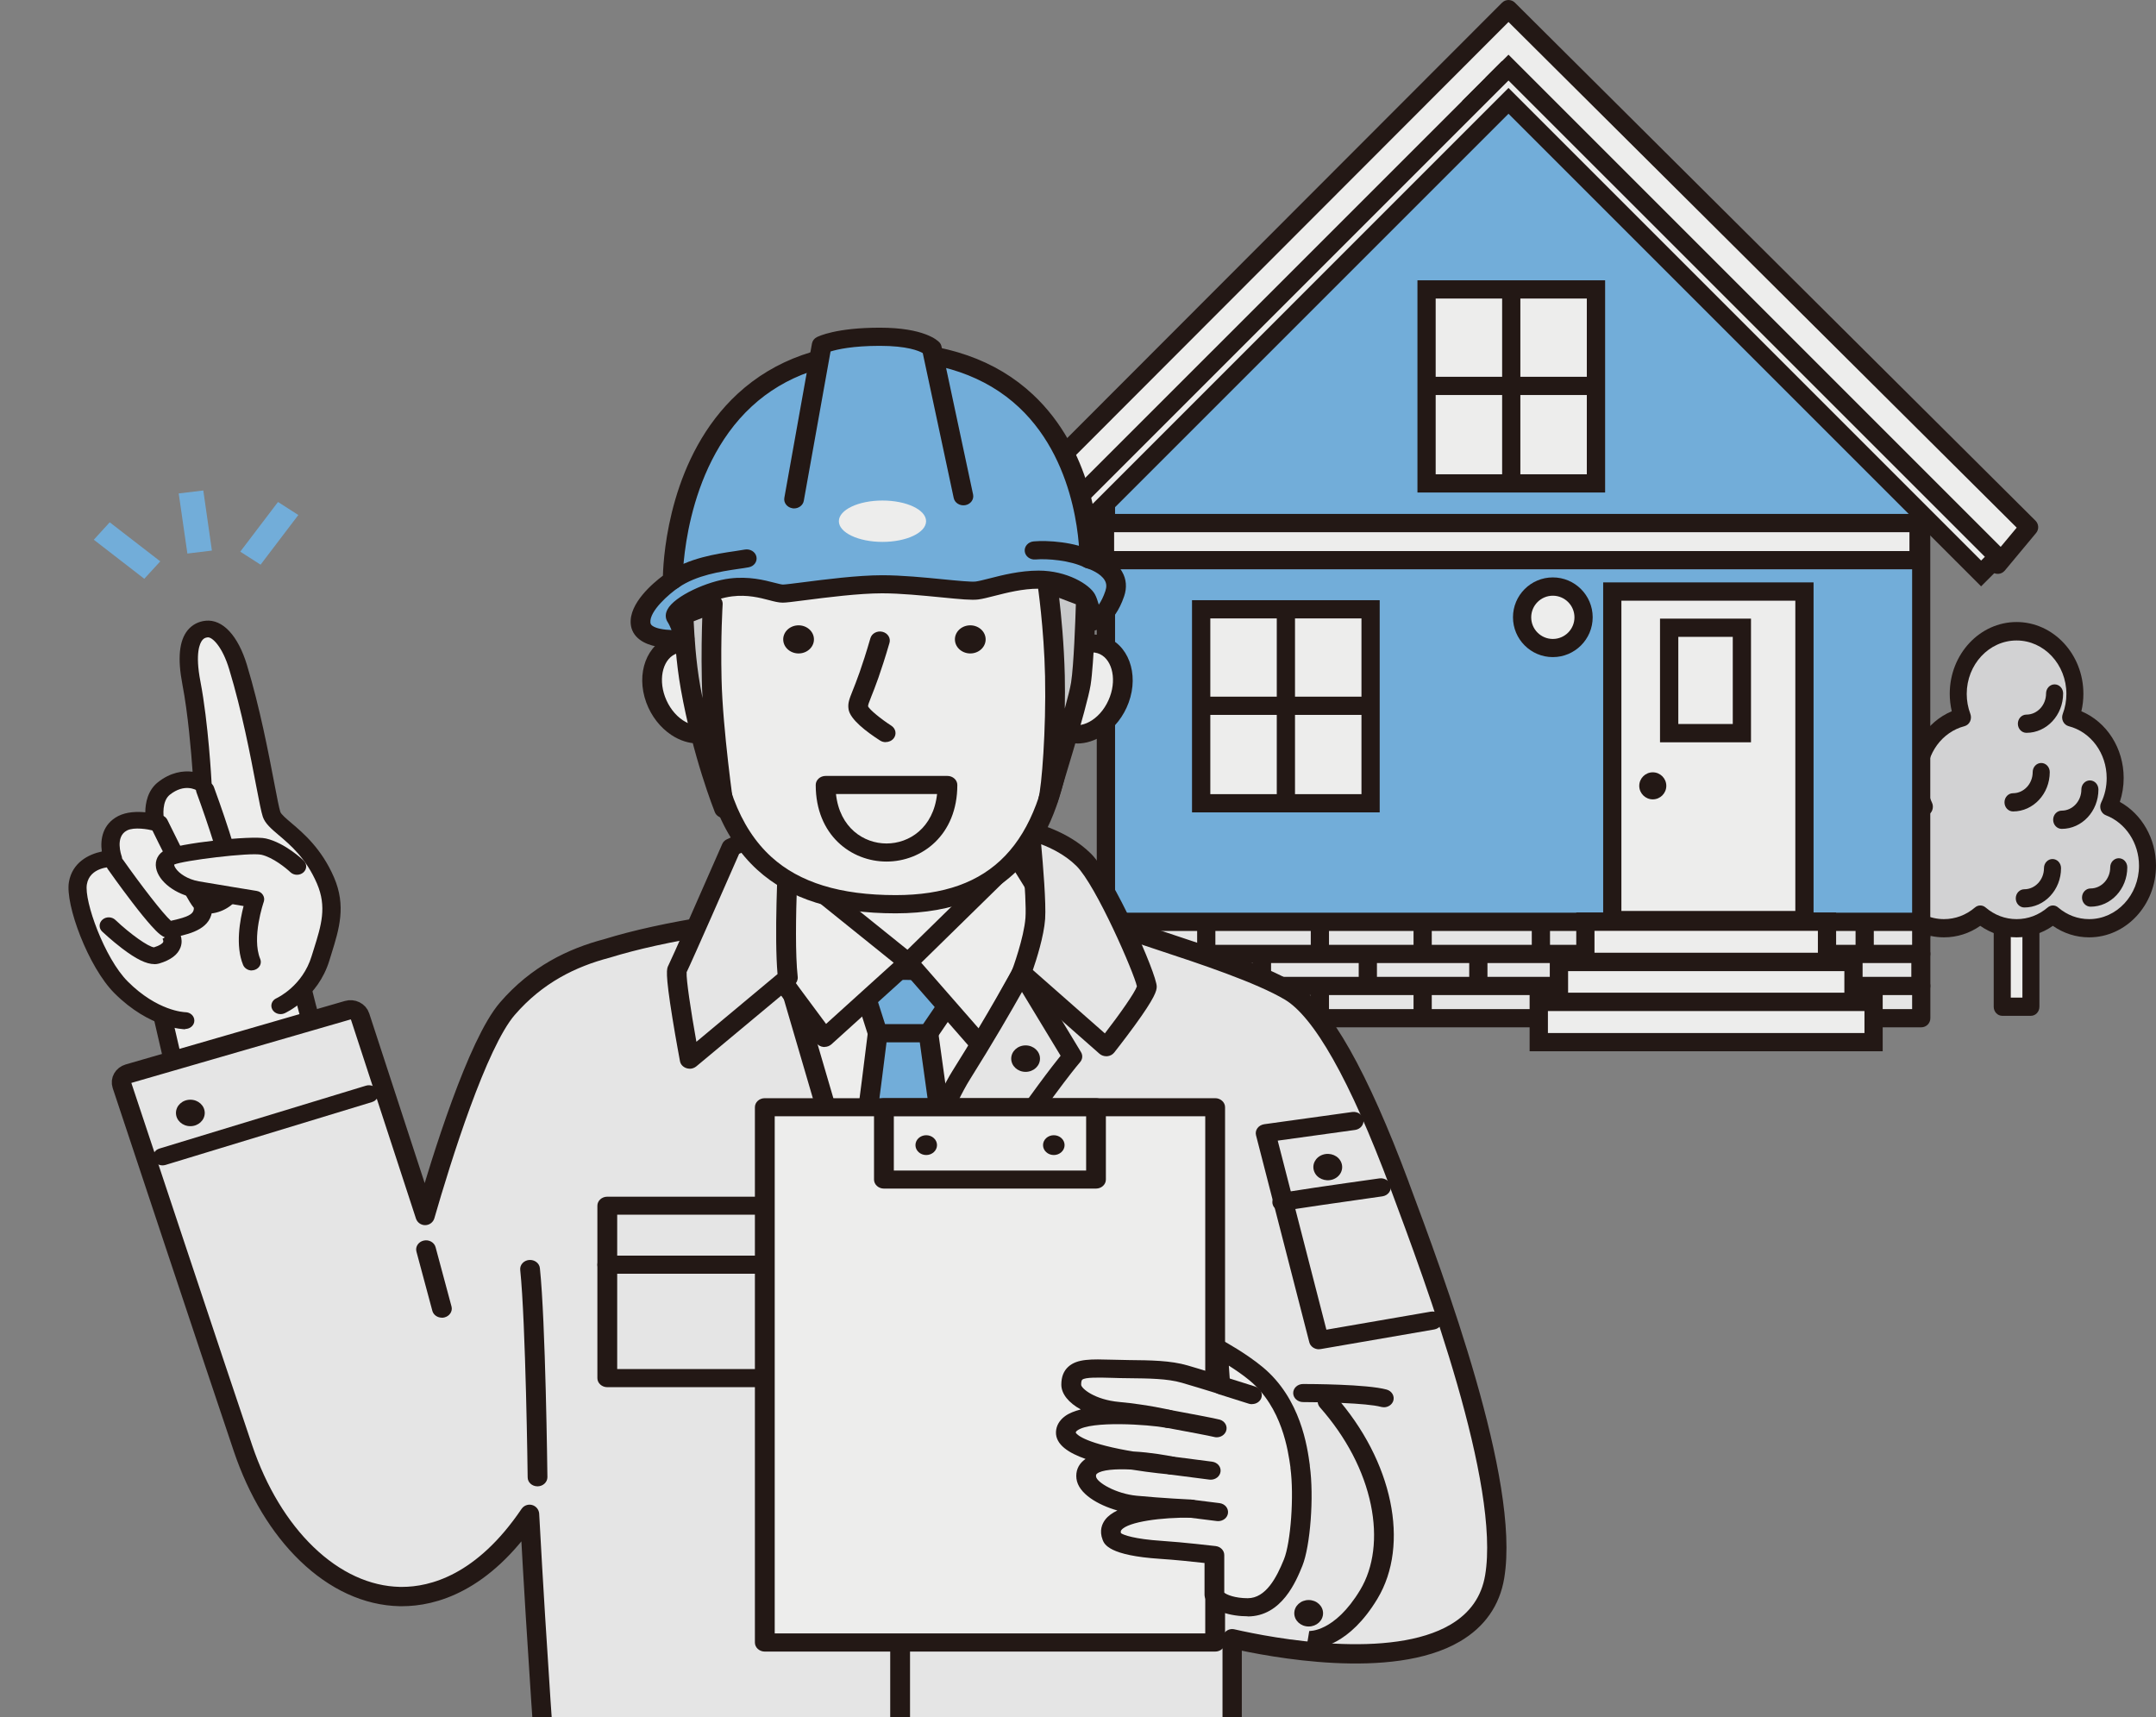 <?xml version="1.0" encoding="UTF-8"?>
<svg id="_レイヤー_2" data-name="レイヤー 2" xmlns="http://www.w3.org/2000/svg" xmlns:xlink="http://www.w3.org/1999/xlink" viewBox="0 0 298.11 237.44">
  <rect x="0" y="0" width="298.11" height="237.44" fill="#808080" stroke="none"/>
  <defs>
    <style>
      .cls-1, .cls-2 {
        fill: none;
      }

      .cls-3 {
        fill: #d2d2d3;
      }

      .cls-4 {
        fill: #e5e5e5;
      }

      .cls-5 {
        fill: #231815;
      }

      .cls-2 {
        stroke: #231815;
        stroke-linecap: round;
        stroke-linejoin: round;
        stroke-width: 2.67px;
      }

      .cls-6 {
        fill: #72add9;
      }

      .cls-7 {
        fill: #ededec;
      }

      .cls-8 {
        clip-path: url(#clippath);
      }

      .cls-9 {
        fill: #c8c9ca;
      }
    </style>
    <clipPath id="clippath">
      <rect class="cls-1" y="42.88" width="222.21" height="194.56"/>
    </clipPath>
  </defs>
  <g id="_レイヤー_1-2" data-name="レイヤー 1">
    <g>
      <g>
        <g>
          <g>
            <rect class="cls-7" x="276.85" y="118.59" width="3.96" height="20.61"/>
            <path class="cls-5" d="M280.81,140.46h-3.96c-.65,0-1.18-.56-1.18-1.26v-20.61c0-.7.53-1.26,1.18-1.26h3.96c.65,0,1.18.56,1.18,1.26v20.61c0,.7-.53,1.26-1.18,1.26ZM278.03,137.94h1.61v-18.09h-1.61v18.09Z"/>
          </g>
          <g>
            <path class="cls-3" d="M291.57,111.53c.57-1.19.89-2.53.89-3.96,0-4.07-2.62-7.49-6.16-8.41.38-1,.58-2.09.58-3.24,0-4.78-3.61-8.65-8.06-8.65s-8.06,3.87-8.06,8.65c0,1.14.21,2.24.58,3.24-3.53.92-6.16,4.33-6.16,8.41,0,1.43.32,2.77.89,3.96-3.13,1.19-5.37,4.39-5.37,8.16,0,4.78,3.61,8.65,8.06,8.65,1.9,0,3.64-.71,5.02-1.89,1.38,1.18,3.12,1.89,5.02,1.89s3.64-.71,5.02-1.89c1.38,1.18,3.12,1.89,5.02,1.89,4.45,0,8.06-3.87,8.06-8.65,0-3.76-2.24-6.97-5.37-8.16Z"/>
            <path class="cls-5" d="M288.87,129.61c-1.81,0-3.53-.55-5.02-1.59-1.49,1.04-3.21,1.59-5.02,1.59s-3.53-.55-5.02-1.59c-1.49,1.04-3.21,1.59-5.02,1.59-5.1,0-9.24-4.45-9.24-9.92,0-3.74,1.97-7.13,5-8.81-.35-1.06-.53-2.18-.53-3.3,0-4.13,2.35-7.76,5.85-9.23-.18-.79-.28-1.6-.28-2.42,0-5.47,4.15-9.92,9.24-9.92s9.24,4.45,9.24,9.92c0,.82-.09,1.63-.28,2.42,3.5,1.47,5.85,5.09,5.85,9.23,0,1.12-.18,2.25-.53,3.3,3.04,1.68,5,5.08,5,8.81,0,5.47-4.15,9.92-9.24,9.92ZM283.85,125.2c.26,0,.52.09.73.28,1.23,1.05,2.71,1.61,4.29,1.61,3.8,0,6.89-3.32,6.89-7.39,0-3.12-1.84-5.92-4.58-6.97-.32-.12-.57-.39-.7-.72-.12-.34-.11-.72.05-1.04.51-1.05.76-2.19.76-3.38,0-3.42-2.16-6.38-5.26-7.18-.33-.09-.61-.32-.77-.65-.16-.33-.17-.71-.04-1.05.33-.88.5-1.81.5-2.76,0-4.08-3.09-7.39-6.89-7.39s-6.89,3.32-6.89,7.39c0,.95.17,1.88.5,2.76.13.34.11.72-.04,1.05-.16.33-.44.56-.77.65-3.1.81-5.26,3.76-5.26,7.18,0,1.19.26,2.33.76,3.38.16.32.17.7.05,1.04-.12.34-.38.6-.7.72-2.74,1.04-4.58,3.84-4.58,6.97,0,4.08,3.09,7.39,6.89,7.39,1.57,0,3.06-.56,4.29-1.61.43-.37,1.04-.37,1.47,0,1.23,1.05,2.71,1.61,4.29,1.61s3.06-.56,4.29-1.61c.21-.18.47-.28.73-.28Z"/>
          </g>
          <path class="cls-5" d="M289.06,125.37c-.65,0-1.18-.56-1.18-1.26s.53-1.26,1.18-1.26c1.5,0,2.72-1.31,2.72-2.92,0-.7.53-1.26,1.18-1.26s1.18.56,1.18,1.26c0,3-2.28,5.44-5.07,5.44Z"/>
          <path class="cls-5" d="M285.07,114.61c-.65,0-1.18-.56-1.18-1.26s.53-1.26,1.18-1.26c1.5,0,2.72-1.31,2.72-2.92,0-.7.53-1.26,1.18-1.26s1.18.56,1.18,1.26c0,3-2.28,5.44-5.07,5.44Z"/>
          <path class="cls-5" d="M279.9,125.48c-.65,0-1.18-.56-1.18-1.26s.53-1.26,1.18-1.26c1.5,0,2.72-1.31,2.72-2.92,0-.7.53-1.26,1.18-1.26s1.18.56,1.18,1.26c0,3-2.28,5.44-5.07,5.44Z"/>
          <path class="cls-5" d="M278.34,112.2c-.65,0-1.18-.56-1.18-1.26s.53-1.26,1.18-1.26c1.5,0,2.72-1.31,2.72-2.92,0-.7.53-1.26,1.18-1.26s1.18.56,1.18,1.26c0,3-2.28,5.44-5.07,5.44Z"/>
          <path class="cls-5" d="M280.19,101.33c-.65,0-1.18-.56-1.18-1.26s.53-1.26,1.18-1.26c1.5,0,2.72-1.31,2.72-2.92,0-.7.53-1.26,1.18-1.26s1.18.56,1.18,1.26c0,3-2.28,5.44-5.07,5.44Z"/>
        </g>
        <g>
          <polygon class="cls-6" points="265.65 65.91 255.13 55.75 253.93 54.54 253.93 54.29 253.68 54.29 207.66 8.27 160.38 55.75 152.92 63.17 152.92 128.36 265.65 128.36 265.65 65.91"/>
          <path class="cls-5" d="M266.91,129.62h-115.26V62.65l7.83-7.79L207.65,6.49l46.54,46.54h.99v.99l.83.83,10.89,10.52v64.25ZM154.18,127.1h110.21v-60.66l-10.13-9.79-46.6-46.6-46.39,46.58-7.09,7.06v63.4Z"/>
        </g>
        <g>
          <rect class="cls-4" x="152.92" y="127.47" width="112.73" height="13.33"/>
          <path class="cls-5" d="M265.65,142.05h-112.73c-.7,0-1.26-.56-1.26-1.26v-13.33c0-.7.56-1.26,1.26-1.26h112.73c.7,0,1.26.56,1.26,1.26v13.33c0,.7-.56,1.26-1.26,1.26ZM154.18,139.53h110.21v-10.8h-110.21v10.8Z"/>
        </g>
        <g>
          <polygon class="cls-7" points="208.58 1.26 136.68 73.27 140.93 78.08 208.58 10.43 276.23 78.08 280.56 72.89 208.58 1.26"/>
          <path class="cls-5" d="M140.93,79.35s-.03,0-.04,0c-.35-.01-.68-.16-.91-.43l-4.25-4.82c-.44-.5-.42-1.26.05-1.73L207.69.37c.49-.49,1.29-.49,1.78,0l71.98,71.63c.46.46.5,1.2.08,1.7l-4.33,5.2c-.23.27-.56.44-.91.45-.36.02-.7-.12-.95-.37L208.58,12.22l-66.76,66.76c-.24.24-.56.37-.89.37ZM138.41,73.32l2.58,2.92L207.69,9.54c.49-.49,1.29-.49,1.78,0l66.67,66.67,2.71-3.25L208.58,3.04l-70.18,70.27Z"/>
        </g>
        <g>
          <rect class="cls-7" x="202.39" y="13.26" width="4.56" height="0" transform="translate(50.57 148.6) rotate(-45)"/>
          <polygon class="cls-5" points="203.95 15.76 202.16 13.98 205.39 10.75 207.17 12.54 203.95 15.76 203.95 15.76 203.95 15.76"/>
        </g>
        <g>
          <polygon class="cls-7" points="208.58 9.34 206.28 11.65 206.28 11.65 208.58 9.34"/>
          <rect class="cls-5" x="205.8" y="9.23" width="3.26" height="2.52" transform="translate(53.32 149.74) rotate(-45)"/>
        </g>
        <g>
          <polygon class="cls-7" points="208.58 9.34 140.93 76.99 143.23 79.29 208.58 13.95 273.93 79.29 276.23 76.99 208.58 9.34"/>
          <path class="cls-5" d="M273.93,81.08L208.58,15.73l-65.35,65.35-4.09-4.09L208.58,7.56l69.43,69.43-4.09,4.09ZM208.58,12.16l65.35,65.35.52-.52L208.58,11.13l-65.87,65.87.52.52L208.58,12.16Z"/>
        </g>
        <g>
          <circle class="cls-7" cx="214.71" cy="85.35" r="4.25"/>
          <path class="cls-5" d="M214.71,90.86c-3.04,0-5.51-2.47-5.51-5.51s2.47-5.51,5.51-5.51,5.51,2.47,5.51,5.51-2.47,5.51-5.51,5.51ZM214.71,82.37c-1.65,0-2.99,1.34-2.99,2.99s1.34,2.99,2.99,2.99,2.99-1.34,2.99-2.99-1.34-2.99-2.99-2.99Z"/>
        </g>
        <g>
          <g>
            <rect class="cls-7" x="197.25" y="40.02" width="23.43" height="26.82"/>
            <path class="cls-5" d="M221.94,68.1h-25.95v-29.34h25.95v29.34ZM198.51,65.58h20.9v-24.3h-20.9v24.3Z"/>
          </g>
          <rect class="cls-5" x="197.25" y="52.1" width="23.43" height="2.52"/>
          <rect class="cls-5" x="207.7" y="40.02" width="2.52" height="26.82"/>
        </g>
        <g>
          <g>
            <rect class="cls-7" x="166.09" y="84.25" width="23.43" height="26.82"/>
            <path class="cls-5" d="M190.77,112.33h-25.95v-29.34h25.95v29.34ZM167.35,109.81h20.9v-24.3h-20.9v24.3Z"/>
          </g>
          <rect class="cls-5" x="166.09" y="96.33" width="23.43" height="2.52"/>
          <rect class="cls-5" x="176.54" y="84.25" width="2.52" height="26.82"/>
        </g>
        <g>
          <rect class="cls-7" x="152.79" y="72.33" width="112.49" height="5.14"/>
          <path class="cls-5" d="M265.28,78.72h-112.49c-.7,0-1.26-.56-1.26-1.26v-5.14c0-.7.56-1.26,1.26-1.26h112.49c.7,0,1.26.56,1.26,1.26v5.14c0,.7-.56,1.26-1.26,1.26ZM154.05,76.2h109.97v-2.61h-109.97v2.61Z"/>
        </g>
        <path class="cls-5" d="M265.65,133.16h-112.73c-.7,0-1.26-.56-1.26-1.26s.56-1.26,1.26-1.26h112.73c.7,0,1.26.56,1.26,1.26s-.56,1.26-1.26,1.26Z"/>
        <path class="cls-5" d="M265.65,137.59h-112.73c-.7,0-1.26-.56-1.26-1.26s.56-1.26,1.26-1.26h112.73c.7,0,1.26.56,1.26,1.26s-.56,1.26-1.26,1.26Z"/>
        <g>
          <rect class="cls-5" x="165.53" y="127.67" width="2.52" height="3.98"/>
          <rect class="cls-5" x="173.23" y="132.3" width="2.52" height="3.98"/>
          <rect class="cls-5" x="157.95" y="132.3" width="2.52" height="3.98"/>
          <rect class="cls-5" x="165.53" y="136.15" width="2.52" height="3.98"/>
        </g>
        <g>
          <rect class="cls-5" x="195.45" y="127.67" width="2.52" height="3.98"/>
          <rect class="cls-5" x="203.15" y="132.3" width="2.52" height="3.98"/>
          <rect class="cls-5" x="187.87" y="132.3" width="2.52" height="3.98"/>
          <rect class="cls-5" x="195.45" y="136.15" width="2.52" height="3.98"/>
          <rect class="cls-5" x="181.24" y="127.67" width="2.52" height="3.98"/>
          <rect class="cls-5" x="181.24" y="136.15" width="2.52" height="3.98"/>
        </g>
        <g>
          <rect class="cls-5" x="226.01" y="127.67" width="2.52" height="3.98"/>
          <rect class="cls-5" x="233.72" y="132.3" width="2.52" height="3.98"/>
          <rect class="cls-5" x="218.43" y="132.3" width="2.52" height="3.98"/>
          <rect class="cls-5" x="226.01" y="136.15" width="2.52" height="3.98"/>
          <rect class="cls-5" x="211.8" y="127.67" width="2.52" height="3.98"/>
          <rect class="cls-5" x="211.8" y="136.15" width="2.52" height="3.98"/>
        </g>
        <g>
          <rect class="cls-5" x="256.57" y="127.67" width="2.52" height="3.98"/>
          <rect class="cls-5" x="264.28" y="132.3" width="2.52" height="3.98"/>
          <rect class="cls-5" x="249" y="132.3" width="2.52" height="3.98"/>
          <rect class="cls-5" x="256.57" y="136.15" width="2.52" height="3.98"/>
          <rect class="cls-5" x="242.36" y="127.67" width="2.52" height="3.98"/>
          <rect class="cls-5" x="242.36" y="136.15" width="2.52" height="3.98"/>
        </g>
        <g>
          <rect class="cls-7" x="222.93" y="81.79" width="26.57" height="45.43"/>
          <path class="cls-5" d="M250.76,128.48h-29.09v-47.95h29.09v47.95ZM224.19,125.96h24.05v-42.9h-24.05v42.9Z"/>
        </g>
        <path class="cls-5" d="M230.4,108.66c0,1.03-.84,1.87-1.87,1.87s-1.87-.84-1.87-1.87.84-1.87,1.87-1.87,1.87.84,1.87,1.87Z"/>
        <g>
          <rect class="cls-7" x="230.8" y="86.8" width="10.05" height="14.58"/>
          <path class="cls-5" d="M242.11,102.64h-12.58v-17.1h12.58v17.1ZM232.06,100.11h7.53v-12.05h-7.53v12.05Z"/>
        </g>
        <g>
          <g>
            <rect class="cls-7" x="219.21" y="127.44" width="33.41" height="5.57"/>
            <path class="cls-5" d="M253.88,134.27h-35.93v-8.09h35.93v8.09ZM220.47,131.75h30.89v-3.04h-30.89v3.04Z"/>
          </g>
          <g>
            <rect class="cls-7" x="215.55" y="133.01" width="40.72" height="5.57"/>
            <path class="cls-5" d="M257.54,139.84h-43.25v-8.09h43.25v8.09ZM216.82,137.32h38.2v-3.04h-38.2v3.04Z"/>
          </g>
          <g>
            <rect class="cls-7" x="212.77" y="138.53" width="46.29" height="5.57"/>
            <path class="cls-5" d="M260.32,145.36h-48.82v-8.09h48.82v8.09ZM214.03,142.84h43.77v-3.04h-43.77v3.04Z"/>
          </g>
        </g>
      </g>
      <g class="cls-8">
        <g>
          <g>
            <path class="cls-7" d="M53.3,172.85s-9.59-26.5-12.12-38.93l-19.38,3.66,9.37,40.48,22.13-5.21Z"/>
            <path class="cls-5" d="M31.17,179.22c-.23,0-.47-.06-.67-.17-.29-.17-.5-.44-.57-.75l-9.37-40.48c-.07-.3,0-.62.18-.88.18-.26.47-.44.81-.5l19.38-3.66c.33-.06.68,0,.96.17.28.17.48.45.54.75,2.48,12.21,11.98,38.51,12.08,38.78.11.31.08.64-.09.92-.17.28-.46.49-.8.57l-22.13,5.21c-.1.02-.21.04-.32.04ZM23.3,138.49l8.83,38.15,19.54-4.6c-1.82-5.12-9.01-25.56-11.49-36.74l-16.88,3.19Z"/>
          </g>
          <g>
            <path class="cls-4" d="M193.52,163.88c-5.65-15.14-10.74-24.15-15.15-26.79-4.15-2.48-12.15-5.12-18-7.05-1.33-.44-2.48-.82-3.45-1.15-5.14-1.77-16.35-2.05-17.57-2.07-1.07-.15-10.11-1.38-17.58-1.19-4.16.11-13.82.82-23.37,2.33-5.78.92-10.6,1.98-14.47,3.18-4.85,1.27-9.7,3.62-13.77,8.33-4.16,4.81-9.12,20.77-11.38,28.6l-9-27.54c-.1-.32-.35-.59-.67-.75-.32-.16-.7-.19-1.05-.09l-30.32,8.78c-.71.21-1.11.9-.89,1.56.13.4,13.33,40.15,16.76,50.26,2,5.91,5.04,10.94,8.79,14.56,3.89,3.76,8.34,5.81,12.87,5.91.11,0,.22,0,.33,0,4.24,0,11.14-1.79,17.62-11.37,1.08,19.92,2.3,36.32,2.32,36.53.05.66.64,1.17,1.36,1.17h92.1c.75,0,1.37-.56,1.37-1.25v-19.25c5.43,1.24,22.02,4.4,30.83-.78,3.07-1.8,4.91-4.43,5.47-7.8,2.17-13.04-8.18-40.8-13.16-54.14Z"/>
            <path class="cls-2" d="M193.52,163.88c-5.65-15.14-10.74-24.15-15.15-26.79-4.15-2.48-12.15-5.12-18-7.05-1.33-.44-2.48-.82-3.45-1.15-5.14-1.77-16.35-2.05-17.57-2.07-1.07-.15-10.11-1.38-17.58-1.19-4.16.11-13.82.82-23.37,2.33-5.78.92-10.6,1.98-14.47,3.18-4.85,1.27-9.7,3.62-13.77,8.33-4.16,4.81-9.12,20.77-11.38,28.6l-9-27.54c-.1-.32-.35-.59-.67-.75-.32-.16-.7-.19-1.05-.09l-30.32,8.78c-.71.21-1.11.9-.89,1.56.13.4,13.33,40.15,16.76,50.26,2,5.91,5.04,10.94,8.79,14.56,3.89,3.76,8.34,5.81,12.87,5.91.11,0,.22,0,.33,0,4.24,0,11.14-1.79,17.62-11.37,1.08,19.92,2.3,36.32,2.32,36.53.05.66.64,1.17,1.36,1.17h92.1c.75,0,1.37-.56,1.37-1.25v-19.25c5.43,1.24,22.02,4.4,30.83-.78,3.07-1.8,4.91-4.43,5.47-7.8,2.17-13.04-8.18-40.8-13.16-54.14Z"/>
          </g>
          <g>
            <polygon class="cls-7" points="107.07 118.17 108.24 133.42 141.26 133.42 140.56 118.38 107.07 118.17"/>
            <path class="cls-5" d="M141.26,134.67h-33.02c-.72,0-1.31-.51-1.36-1.16l-1.17-15.25c-.03-.35.11-.69.37-.95.26-.25.62-.4,1-.4h0l33.49.21c.73,0,1.32.53,1.35,1.2l.7,15.04c.02.34-.12.67-.38.92-.26.25-.61.39-.99.39ZM109.51,132.16h30.32l-.59-12.54-30.71-.2.98,12.74Z"/>
          </g>
          <g>
            <polygon class="cls-7" points="108.94 135.2 141.26 134.49 121.43 180.17 114.56 154.39 108.94 135.2"/>
            <path class="cls-5" d="M121.43,181.42s-.06,0-.1,0c-.59-.04-1.09-.42-1.23-.95l-6.87-25.76-5.62-19.18c-.11-.37-.03-.77.23-1.08.25-.31.64-.49,1.06-.5l32.32-.71c.46-.01.89.19,1.15.54s.32.79.15,1.18l-19.83,45.68c-.21.48-.71.79-1.27.79ZM110.71,136.42l5.17,17.65s0,.02,0,.03l5.85,21.97,17.48-40.28-28.52.63Z"/>
          </g>
          <g>
            <path class="cls-6" d="M118.55,134.06c1.64.21,15.69.21,15.69.21l-5.85,8.59h-7.02l-2.81-8.81Z"/>
            <path class="cls-5" d="M128.38,144.12h-7.02c-.61,0-1.14-.37-1.31-.9l-2.81-8.81c-.13-.41-.03-.85.28-1.17.3-.32.77-.48,1.22-.42,1.12.15,10.1.2,15.5.2.5,0,.95.25,1.19.65.24.4.23.88-.04,1.27l-5.85,8.59c-.25.37-.69.59-1.16.59ZM122.38,141.62h5.25l4.15-6.09c-3.15,0-8.4-.03-11.38-.12l1.98,6.21Z"/>
          </g>
          <g>
            <path class="cls-6" d="M121.36,142.87h7.02l3.35,24.13-9.37,15.18s-4.53-15.39-4.06-16.9c.47-1.5,3.05-22.41,3.05-22.41Z"/>
            <path class="cls-5" d="M122.37,183.43c-.06,0-.11,0-.17,0-.55-.06-1-.43-1.15-.92-.01-.04-1.15-3.91-2.21-7.91-2.23-8.4-1.99-9.18-1.84-9.65.33-1.09,2.02-14.2,3-22.2.08-.63.66-1.11,1.36-1.11h7.02c.69,0,1.27.47,1.35,1.09l3.35,24.13c.04.27-.02.54-.17.78l-9.37,15.18c-.24.4-.7.64-1.19.64ZM119.64,165.56c-.08,1.08,1.44,7.16,3.19,13.33l7.49-12.14-3.14-22.62h-4.6c-.63,5.07-2.47,19.7-2.94,21.44ZM119.62,165.62s0,0,0,0c0,0,0,0,0,0Z"/>
          </g>
          <g>
            <path class="cls-7" d="M107.07,118.17l18.5,14.89-11.55,10.45s-12.8-16.97-12.1-17.4c.7-.43,5.15-7.95,5.15-7.95Z"/>
            <path class="cls-5" d="M114.02,144.77s-.08,0-.13,0c-.4-.03-.77-.23-1-.53-.03-.04-3.13-4.15-6.15-8.32-6.42-8.85-6.32-9.33-6.19-9.99.06-.31.24-.58.49-.77.57-.6,2.88-4.3,4.82-7.58.2-.33.55-.57.96-.64.41-.07.83.04,1.14.29l18.5,14.89c.29.23.45.56.46.9.01.35-.14.68-.41.93l-11.55,10.45c-.26.23-.6.36-.96.36ZM103.43,126.39c1.08,1.96,5.97,8.76,10.79,15.19l9.35-8.46-16.11-12.97c-2.24,3.74-3.39,5.44-4.02,6.25ZM101.16,125.07s0,0,0,0c0,0,0,0,0,0Z"/>
          </g>
          <g>
            <path class="cls-7" d="M140.56,118.38l-14.99,14.68,10.15,11.6s9.44-17.11,9.68-17.76c.23-.64-4.84-8.52-4.84-8.52Z"/>
            <path class="cls-5" d="M135.72,145.91c-.41,0-.8-.17-1.06-.47l-10.15-11.6c-.43-.49-.4-1.19.07-1.64l14.99-14.68c.29-.29.72-.43,1.15-.39.43.04.81.27,1.03.61,5.39,8.37,5.17,8.97,4.96,9.55-.24.66-6.9,12.76-9.76,17.93-.21.38-.62.64-1.08.68-.05,0-.09,0-.14,0ZM127.38,133.12l8.08,9.24c3.35-6.07,7.63-13.89,8.51-15.6-.4-.95-2.01-3.67-3.67-6.3l-12.92,12.66Z"/>
          </g>
          <g>
            <path class="cls-4" d="M109.25,113.44s-1.01,15.54-.31,21.77l-13.58,11.32s-2.19-11.6-1.72-12.46c.47-.86,7.49-16.9,7.49-16.9l8.12-3.72Z"/>
            <path class="cls-5" d="M95.36,147.77c-.15,0-.3-.02-.44-.07-.47-.15-.82-.52-.9-.97,0-.03-.56-2.95-1.04-5.94-1.04-6.41-.79-6.86-.56-7.3.35-.65,4.65-10.41,7.45-16.8.12-.28.36-.52.66-.65l8.12-3.72c.44-.2.96-.17,1.36.07.41.25.64.67.61,1.12,0,.15-1,15.51-.32,21.56.04.4-.12.79-.44,1.06l-13.58,11.32c-.26.21-.58.33-.92.33ZM94.94,134.46c-.07.95.57,5.23,1.35,9.59l11.22-9.36c-.45-5.13,0-14.84.24-19.18l-5.55,2.55c-1.23,2.81-6.45,14.71-7.27,16.39Z"/>
          </g>
          <g>
            <path class="cls-4" d="M142.43,114.94s.94,9.09.73,12.05c-.21,2.96-1.9,7.49-1.9,7.49l11.71,10.31s5.62-7.09,5.62-8.38-5.7-14.54-8.75-17.55c-3.04-3.01-7.41-3.94-7.41-3.94Z"/>
            <path class="cls-5" d="M152.97,146.05c-.35,0-.69-.12-.95-.35l-11.71-10.31c-.38-.34-.52-.85-.35-1.31.02-.04,1.63-4.41,1.83-7.17.2-2.83-.72-11.76-.73-11.85-.04-.4.13-.8.46-1.06.33-.27.78-.37,1.21-.28.2.04,4.81,1.05,8.1,4.3,3.13,3.09,9.11,16.64,9.11,18.4,0,.57-.23,1.51-3.04,5.37-1.4,1.93-2.83,3.73-2.84,3.75-.23.29-.59.48-.98.51-.04,0-.08,0-.12,0ZM142.82,134.13l9.95,8.76c2.1-2.72,4.16-5.66,4.43-6.5-.35-1.76-5.63-13.95-8.37-16.66-1.54-1.52-3.47-2.46-4.87-2.99.26,2.86.7,8.14.55,10.34-.17,2.37-1.2,5.6-1.7,7.05ZM157.22,136.48h0,0ZM157.23,136.33h0s0,0,0,0Z"/>
          </g>
          <g>
            <path class="cls-4" d="M141.26,134.49l7.02,11.6s-2.58,2.89-10.33,14.14c-7.74,11.25-16.56,26.24-16.56,26.24l-2.37-3.95s9.49-26.88,13.88-33.85c5.05-8.02,8.35-14.18,8.35-14.18Z"/>
            <path class="cls-5" d="M121.39,187.72c-.5,0-.96-.25-1.2-.65l-2.37-3.95c-.18-.3-.22-.66-.1-.99.39-1.1,9.59-27.08,14-34.09,4.96-7.89,8.28-14.04,8.31-14.1.22-.42.68-.69,1.19-.7.5-.01.98.24,1.23.64l7.02,11.6c.27.45.22,1-.14,1.4-.02.03-2.66,3.02-10.23,14.01-7.63,11.08-16.43,26.02-16.51,26.17-.24.4-.7.66-1.2.66h0ZM120.51,182.39l.88,1.47c2.68-4.48,9.4-15.57,15.41-24.3,5.81-8.43,8.72-12.19,9.85-13.58l-5.34-8.82c-1.4,2.49-3.96,6.94-7.22,12.13-3.94,6.25-12.24,29.35-13.58,33.1Z"/>
          </g>
          <g>
            <g>
              <rect class="cls-4" x="83.97" y="166.71" width="25.76" height="8.16"/>
              <path class="cls-5" d="M109.73,176.13h-25.76c-.75,0-1.37-.56-1.37-1.25v-8.16c0-.69.61-1.25,1.37-1.25h25.76c.75,0,1.37.56,1.37,1.25v8.16c0,.69-.61,1.25-1.37,1.25ZM85.34,173.62h23.03v-5.66h-23.03v5.66Z"/>
            </g>
            <g>
              <rect class="cls-4" x="83.97" y="174.87" width="25.76" height="15.68"/>
              <path class="cls-5" d="M109.73,191.81h-25.76c-.75,0-1.37-.56-1.37-1.25v-15.68c0-.69.61-1.25,1.37-1.25h25.76c.75,0,1.37.56,1.37,1.25v15.68c0,.69-.61,1.25-1.37,1.25ZM85.34,189.3h23.03v-13.18h-23.03v13.18Z"/>
            </g>
          </g>
          <g>
            <g>
              <rect class="cls-4" x="133.62" y="166.71" width="30.44" height="8.16"/>
              <path class="cls-5" d="M164.07,176.13h-30.44c-.75,0-1.37-.56-1.37-1.25v-8.16c0-.69.61-1.25,1.37-1.25h30.44c.75,0,1.37.56,1.37,1.25v8.16c0,.69-.61,1.25-1.37,1.25ZM134.99,173.62h27.71v-5.66h-27.71v5.66Z"/>
            </g>
            <g>
              <rect class="cls-4" x="133.62" y="174.87" width="30.44" height="15.68"/>
              <path class="cls-5" d="M164.07,191.81h-30.44c-.75,0-1.37-.56-1.37-1.25v-15.68c0-.69.61-1.25,1.37-1.25h30.44c.75,0,1.37.56,1.37,1.25v15.68c0,.69-.61,1.25-1.37,1.25ZM134.99,189.3h27.71v-13.18h-27.71v13.18Z"/>
            </g>
          </g>
          <ellipse class="cls-5" cx="141.81" cy="146.38" rx="1.99" ry="1.83"/>
          <path class="cls-5" d="M124.46,247.01c-.75,0-1.37-.56-1.37-1.25v-23.2c0-.69.61-1.25,1.37-1.25s1.37.56,1.37,1.25v23.2c0,.69-.61,1.25-1.37,1.25Z"/>
          <g>
            <path class="cls-7" d="M100.28,93.77c1.24,3.37.09,6.77-2.57,7.59-2.66.82-5.81-1.25-7.05-4.62-1.24-3.37-.09-6.77,2.57-7.59,2.66-.82,5.81,1.25,7.05,4.62Z"/>
            <path class="cls-5" d="M96.49,102.8c-1.22,0-2.47-.39-3.64-1.16-1.56-1.03-2.8-2.62-3.49-4.5-1.47-4.02.06-8.14,3.43-9.18,1.71-.53,3.59-.21,5.29.91,1.56,1.03,2.8,2.62,3.49,4.5h0c.69,1.88.75,3.84.18,5.52-.62,1.83-1.9,3.13-3.61,3.65-.54.17-1.09.25-1.65.25ZM94.43,90.22c-.27,0-.52.04-.77.11-1.91.59-2.69,3.34-1.71,6.01.51,1.38,1.39,2.54,2.49,3.27.97.63,1.97.84,2.83.57.86-.26,1.52-.98,1.88-2.02.4-1.18.34-2.6-.17-3.98h0c-.51-1.38-1.39-2.54-2.49-3.27-.69-.45-1.4-.68-2.06-.68Z"/>
          </g>
          <g>
            <path class="cls-7" d="M145.14,93.77c-1.24,3.37-.09,6.77,2.57,7.59,2.66.82,5.81-1.25,7.05-4.62,1.24-3.37.09-6.77-2.57-7.59-2.66-.82-5.81,1.25-7.05,4.62Z"/>
            <path class="cls-5" d="M148.93,102.8c-.56,0-1.11-.08-1.65-.25-1.71-.53-2.99-1.83-3.61-3.65-.57-1.68-.5-3.65.18-5.52,1.47-4.02,5.41-6.45,8.78-5.41,3.37,1.04,4.9,5.16,3.43,9.18-.69,1.88-1.93,3.48-3.49,4.5-1.16.76-2.41,1.16-3.64,1.16ZM150.99,90.22c-1.75,0-3.7,1.63-4.55,3.95-.51,1.38-.57,2.8-.17,3.98.35,1.04,1.02,1.76,1.88,2.02.86.26,1.86.06,2.83-.57,1.1-.72,1.98-1.88,2.49-3.27.98-2.67.19-5.42-1.71-6.01-.25-.08-.51-.11-.77-.11Z"/>
          </g>
          <g>
            <path class="cls-7" d="M98.7,75.59c-1.53,5.76-1.41,14.67-.91,22.86,1.24,20.43,11.19,26.58,26.06,26.58,16.55,0,21.58-10.8,23.03-23.77.78-6.95,2.89-16.37.91-24.15-1.98-7.78-7.68-18.07-28.63-16.88-13.18.75-17.69,4.94-20.46,15.36Z"/>
            <path class="cls-5" d="M123.85,126.29c-8.42,0-14.67-1.96-19.11-5.99-4.98-4.53-7.71-11.65-8.32-21.77-.66-10.77-.34-18.36.95-23.23,1.57-5.9,3.59-9.47,6.77-11.96,3.34-2.61,7.94-3.95,14.94-4.35,16.68-.95,26.79,5.05,30.04,17.84,1.63,6.41.61,13.66-.29,20.06-.22,1.59-.44,3.1-.59,4.5-.86,7.67-2.86,13.35-6.11,17.37-4.05,4.99-10.2,7.53-18.27,7.53ZM122.46,61.39c-1.04,0-2.11.03-3.21.09-11.97.68-16.46,4.05-19.22,14.4h0c-1.23,4.62-1.52,11.98-.88,22.49.58,9.47,3.04,16.06,7.52,20.13,3.9,3.54,9.52,5.27,17.18,5.27,13.24,0,19.92-6.98,21.67-22.64.16-1.44.37-2.96.6-4.57.87-6.19,1.86-13.2.34-19.17-2.74-10.75-10.6-16.01-24-16.01ZM98.7,75.59h0,0Z"/>
          </g>
          <g>
            <path class="cls-9" d="M98.56,83.51s-.29,4.5-.16,10.45c.16,7.12,1.72,17.9,1.72,17.9,0,0-2.97-7.4-4.63-16.75-.84-4.73-.9-9.13-.99-10.02l4.06-1.58Z"/>
            <path class="cls-5" d="M100.12,113.12c-.56,0-1.08-.32-1.28-.82-.12-.31-3.03-7.62-4.7-16.99-.68-3.8-.86-7.42-.94-9.16-.02-.44-.04-.79-.06-.96-.05-.54.28-1.05.83-1.27l4.06-1.58c.44-.17.93-.12,1.32.13.39.25.6.67.57,1.1,0,.04-.29,4.52-.15,10.35.16,6.97,1.69,17.66,1.71,17.76.09.63-.35,1.23-1.03,1.38-.11.02-.22.04-.33.04ZM95.92,85.9s0,.09,0,.14c.09,1.69.26,5.21.91,8.87.1.55.2,1.09.31,1.62-.05-.88-.09-1.73-.1-2.54-.08-3.58,0-6.66.06-8.55l-1.18.46Z"/>
          </g>
          <g>
            <path class="cls-9" d="M144.82,80.69s.9,6.01,1.04,12.79c.16,7.28-.45,15.42-.94,17.09,0,0,4.06-13.03,4.53-16.04.47-3.01.7-11.81.7-11.81l-5.33-2.03Z"/>
            <path class="cls-5" d="M144.93,111.83c-.12,0-.24-.01-.36-.05-.72-.18-1.15-.87-.96-1.53.41-1.41,1.05-9.26.89-16.74-.14-6.63-1.02-12.59-1.03-12.65-.07-.44.13-.89.52-1.16.39-.27.9-.34,1.36-.17l5.33,2.03c.52.2.86.67.84,1.19,0,.36-.24,8.92-.72,11.96-.48,3.06-4.4,15.67-4.57,16.21-.17.55-.72.91-1.31.91ZM146.45,82.67c.28,2.37.68,6.44.78,10.79.03,1.47.03,2.99,0,4.51.43-1.58.76-2.9.87-3.61.37-2.36.59-8.53.66-10.81l-2.31-.88Z"/>
          </g>
          <g>
            <path class="cls-6" d="M94.66,88.31s-5.85.64-6.09-2.15c-.23-2.79,4.45-5.94,4.45-5.94,0,0-.23-31.65,29.04-31.65s28.57,28.78,28.57,28.78c0,0,4.68,1.29,3.51,4.73-1.17,3.44-3.04,3.87-3.04,3.87,0,0-.47-2.36-.94-3.22-.47-.86-3.04-2.58-6.56-2.58s-6.87,1.29-8.51,1.5c-1.64.21-8.2-.86-13.11-.86s-12.57,1.29-13.74,1.29-3.67-1.29-7.18-.86c-3.51.43-8.27,3.08-7.57,4.15.7,1.07,1.17,2.94,1.17,2.94Z"/>
            <path class="cls-5" d="M93.28,89.63c-1.43,0-3.51-.19-4.82-1.18-.75-.56-1.18-1.32-1.25-2.19-.24-2.84,3.07-5.62,4.45-6.66.09-3.1,1.03-16.57,10.34-25.16,5.12-4.72,11.86-7.12,20.06-7.12,8.66,0,15.66,2.44,20.79,7.26,8.11,7.61,9.04,18.71,9.13,21.92.97.41,2.4,1.21,3.17,2.55.6,1.03.69,2.21.28,3.41-1.36,3.99-3.75,4.65-4.02,4.71-.37.08-.75.03-1.07-.16-.32-.19-.54-.49-.6-.83-.18-.91-.55-2.41-.81-2.89-.24-.38-2.26-1.89-5.34-1.89-2.19,0-4.34.55-6.07.99-.87.22-1.63.42-2.25.5-.89.12-2.48-.03-5.2-.3-2.48-.24-5.56-.55-8.1-.55-3.21,0-7.68.57-10.63.95-1.77.23-2.65.34-3.11.34-.57,0-1.16-.15-1.91-.35-1.26-.33-2.99-.78-5.09-.52-2.54.31-5.54,1.87-6.33,2.68.64,1.18,1.04,2.7,1.08,2.88.09.35,0,.71-.21,1-.22.29-.57.48-.95.52-.16.02-.75.08-1.54.08ZM122.06,49.82c-7.43,0-13.53,2.14-18.11,6.37-9.54,8.8-9.56,23.87-9.56,24.02,0,.4-.21.78-.56,1.02-1.33.9-4.03,3.26-3.9,4.84.02.19.09.32.26.45.52.39,1.6.56,2.66.6-.16-.4-.34-.8-.53-1.1-.2-.3-.47-.93-.03-1.75.98-1.86,5.54-3.91,8.6-4.28,2.66-.33,4.79.23,6.2.59.43.11.98.25,1.16.25.29,0,1.53-.16,2.73-.31,3.03-.39,7.61-.98,11.01-.98,2.69,0,5.85.31,8.39.56,1.93.19,3.93.39,4.53.31.44-.06,1.12-.23,1.9-.43,1.79-.46,4.24-1.08,6.8-1.08,3.91,0,7.03,1.9,7.78,3.27.2.36.38.89.54,1.44.31-.45.63-1.06.91-1.89.19-.57.17-1.04-.09-1.48-.54-.94-2-1.53-2.52-1.68-.58-.17-.98-.67-.97-1.23,0-.13.19-12.99-8.37-21.01-4.6-4.31-10.93-6.49-18.83-6.49Z"/>
          </g>
          <g>
            <path class="cls-7" d="M121.67,88.57c-2.23,7.67-3.16,8.18-2.98,9.33.17,1.15,3.78,3.47,3.78,3.47"/>
            <path class="cls-5" d="M122.46,102.62c-.27,0-.54-.07-.78-.23-1.87-1.2-4.14-2.92-4.35-4.32-.13-.84.11-1.42.57-2.58.48-1.2,1.28-3.2,2.45-7.24.19-.67.94-1.07,1.67-.89.73.18,1.16.86.97,1.53-1.21,4.15-2.03,6.22-2.53,7.46-.35.88-.44,1.13-.43,1.33.24.47,1.75,1.72,3.21,2.66.62.4.77,1.18.34,1.74-.27.35-.69.53-1.12.53ZM120.03,97.73h0,0Z"/>
          </g>
          <path class="cls-5" d="M112.54,88.28c.08,1.07-.81,2-1.98,2.07-1.17.07-2.18-.74-2.26-1.81-.08-1.07.81-2,1.98-2.07,1.17-.07,2.18.74,2.26,1.81Z"/>
          <path class="cls-5" d="M136.28,88.28c.08,1.07-.81,2-1.98,2.07-1.17.07-2.18-.74-2.26-1.81-.08-1.07.81-2,1.98-2.07,1.17-.07,2.18.74,2.26,1.81Z"/>
          <g>
            <path class="cls-7" d="M130.99,108.54c0,12.45-16.84,12.45-16.84,0h16.84Z"/>
            <path class="cls-5" d="M122.57,119.13c-4.86,0-9.78-3.64-9.78-10.59,0-.69.61-1.25,1.37-1.25h16.84c.75,0,1.37.56,1.37,1.25,0,6.95-4.92,10.59-9.78,10.59ZM115.59,109.79c.51,4.69,3.86,6.84,6.99,6.84s6.48-2.15,6.99-6.84h-13.97Z"/>
          </g>
          <g>
            <path class="cls-6" d="M93.02,80.22c3.36-2.29,7.88-2.58,10.22-3.01"/>
            <path class="cls-5" d="M93.02,81.47c-.42,0-.83-.17-1.1-.5-.45-.55-.32-1.34.28-1.75,3.03-2.07,6.86-2.64,9.4-3.01.53-.08.99-.15,1.38-.22.74-.13,1.46.3,1.61.98.15.68-.33,1.34-1.07,1.47-.44.08-.94.16-1.48.23-2.41.36-5.71.85-8.2,2.55-.24.17-.53.25-.81.25Z"/>
          </g>
          <g>
            <path class="cls-6" d="M150.63,77.35c-2.27-1.13-5.71-1.41-7.57-1.24"/>
            <path class="cls-5" d="M150.62,78.61c-.22,0-.44-.05-.65-.15-2-.99-5.17-1.24-6.79-1.1-.75.07-1.42-.44-1.49-1.13-.07-.69.48-1.3,1.23-1.37,1.9-.17,5.69.06,8.35,1.39.66.33.91,1.09.55,1.7-.25.42-.72.66-1.2.66Z"/>
          </g>
          <g>
            <path class="cls-6" d="M109.8,69.05l3.82-21.34s2.19-1.15,8.04-1.15,7.18,1.58,7.18,1.58l4.37,20.48"/>
            <path class="cls-5" d="M109.8,70.3c-.07,0-.15,0-.22-.02-.74-.11-1.25-.76-1.13-1.44l3.82-21.34c.07-.37.31-.7.67-.88.26-.13,2.67-1.31,8.72-1.31s7.97,1.72,8.26,2.06c.13.15.22.33.26.53l4.37,20.48c.14.68-.34,1.34-1.08,1.47-.74.13-1.46-.31-1.6-.99l-4.28-20.04c-.54-.31-2.16-1-5.93-1s-5.89.49-6.82.78l-3.7,20.65c-.11.61-.69,1.05-1.35,1.05Z"/>
          </g>
          <ellipse class="cls-7" cx="122.02" cy="72.07" rx="6.03" ry="2.86"/>
          <g>
            <polygon class="cls-6" points="25.91 76.54 24.71 68.23 28.11 67.82 29.3 76.13 25.91 76.54"/>
            <polygon class="cls-6" points="19.95 80.03 12.97 74.63 15.17 72.22 22.16 77.62 19.95 80.03"/>
            <polygon class="cls-6" points="36.03 78.08 33.22 76.28 38.44 69.41 41.25 71.21 36.03 78.08"/>
          </g>
          <g>
            <g>
              <path class="cls-7" d="M38.8,139.09s4.08-1.83,5.52-6.56c1.14-3.75,2.39-6.83.69-10.78-2.54-5.88-6.86-7.39-7.45-9.13-.59-1.75-1.94-11.49-4.63-20.37-.97-3.19-2.62-5.43-4.34-5.26-1.98.2-3.1,2.34-2.12,7.45,1.11,5.77,1.53,13.95,1.53,13.95,0,0-2.45-1.65-5.34.64-1.91,1.51-1.19,4.71-1.19,4.71,0,0-2.81-.78-4.53.1-2.67,1.37-1.33,4.89-1.33,4.89,0,0-4.25-.06-4.85,3.4-.46,2.69,2.51,10.94,5.97,14.39,4.59,4.59,8.87,4.62,8.87,4.62"/>
              <path class="cls-5" d="M25.61,142.32h0c-.2,0-4.89-.09-9.8-5-3.6-3.61-6.82-12.24-6.28-15.36.46-2.68,2.69-3.83,4.55-4.22-.24-1.67.1-3.78,2.26-4.9,1.17-.6,2.63-.63,3.75-.52.01-1.29.33-3.03,1.75-4.16,1.72-1.36,3.44-1.62,4.79-1.45-.19-2.7-.63-8.02-1.41-12.07-.69-3.59-.45-6.05.73-7.5.62-.75,1.48-1.21,2.49-1.31,2.34-.23,4.47,2.05,5.7,6.1,1.8,5.95,2.99,12.2,3.78,16.33.37,1.95.67,3.48.84,4,.12.34.8.92,1.53,1.54,1.66,1.41,4.17,3.54,5.89,7.51,1.71,3.96.71,7.16-.34,10.54-.1.32-.2.64-.3.97-1.58,5.17-6,7.2-6.19,7.29-.63.28-1.39.04-1.7-.53-.31-.58-.05-1.27.58-1.55.17-.08,3.61-1.71,4.86-5.83.1-.33.2-.66.31-.99,1.02-3.25,1.82-5.82.42-9.05-1.5-3.48-3.67-5.32-5.25-6.66-1.07-.91-1.91-1.62-2.23-2.56-.22-.66-.5-2.1-.92-4.29-.78-4.09-1.96-10.28-3.73-16.11-.94-3.12-2.34-4.48-2.98-4.41-.32.03-.55.15-.74.39-.33.41-1.02,1.77-.26,5.7,1.11,5.77,1.53,13.76,1.55,14.1.02.45-.23.89-.67,1.1-.44.21-.96.17-1.35-.11-.16-.1-1.74-1.02-3.76.58-1.09.87-.93,2.89-.77,3.6.09.4-.06.82-.39,1.09-.33.27-.79.37-1.22.25-.6-.16-2.54-.51-3.54,0-1.7.87-.77,3.46-.76,3.49.14.36.07.76-.17,1.06-.24.31-.63.49-1.05.48-.32,0-3.17.05-3.57,2.42-.4,2.31,2.45,10.23,5.65,13.43,4.11,4.11,7.8,4.24,7.96,4.25.7,0,1.26.53,1.25,1.17,0,.64-.58,1.15-1.27,1.15Z"/>
            </g>
            <g>
              <path class="cls-7" d="M15.04,128s4.86,4.61,6.58,4.11c3.4-1,1.9-2.96,1.9-2.96"/>
              <path class="cls-5" d="M21.34,133.31c-1.11,0-2.52-.69-4.46-2.17-1.47-1.12-2.69-2.28-2.75-2.33-.49-.46-.47-1.2.03-1.64.5-.45,1.31-.43,1.79.03,2.09,1.98,4.56,3.72,5.34,3.79.82-.25,1.19-.54,1.27-.73.08-.19-.09-.46-.1-.46v.02s2.09-1.33,2.09-1.33c.09.12.89,1.22.41,2.51-.37,1.01-1.37,1.76-2.96,2.23-.21.06-.43.09-.66.09Z"/>
            </g>
            <g>
              <path class="cls-7" d="M28.06,125.61c.01,2.26-3.24,2.56-4.58,2.96-.95.28-7.52-9.04-7.52-9.04"/>
              <path class="cls-5" d="M23.42,129.74c-.87,0-1.62-.76-2.5-1.73-.68-.76-1.56-1.83-2.6-3.19-1.76-2.29-3.41-4.64-3.43-4.67-.38-.54-.21-1.26.38-1.61.59-.35,1.37-.19,1.75.35,2.43,3.45,5.49,7.43,6.61,8.43.11-.03.23-.05.35-.08,1.87-.43,2.82-.8,2.82-1.63,0-.64.56-1.17,1.26-1.17h0c.7,0,1.26.52,1.27,1.16.02,2.8-3.07,3.51-4.73,3.89-.28.06-.54.12-.73.18-.15.05-.3.07-.45.07Z"/>
            </g>
            <g>
              <path class="cls-7" d="M28.34,109.18s3.92,10.66,3.86,13.14c-.05,2.17-3.46,3.57-4.47,2.42-1.01-1.15-5.77-10.91-5.77-10.91"/>
              <path class="cls-5" d="M28.84,126.32c-.86,0-1.59-.29-2.08-.85-1.06-1.21-5.14-9.51-5.94-11.16-.29-.59,0-1.27.64-1.54.64-.26,1.39,0,1.68.59,2.27,4.66,4.96,9.84,5.58,10.62.15.04.65,0,1.22-.33.23-.13,1-.63,1.02-1.36.04-1.66-2.31-8.7-3.8-12.74-.22-.61.13-1.27.8-1.47.66-.2,1.38.12,1.61.73.41,1.11,3.99,10.93,3.93,13.54-.04,1.89-1.74,3.27-3.3,3.75-.47.15-.92.22-1.34.22Z"/>
            </g>
          </g>
          <g>
            <line class="cls-6" x1="22.47" y1="159.95" x2="51.01" y2="151.26"/>
            <path class="cls-5" d="M22.47,161.14c-.55,0-1.06-.32-1.24-.82-.23-.63.14-1.31.83-1.51l28.54-8.69c.68-.21,1.42.13,1.65.76.23.63-.14,1.31-.83,1.51l-28.54,8.69c-.14.04-.28.06-.41.06Z"/>
          </g>
          <g>
            <g>
              <rect class="cls-7" x="105.75" y="153.1" width="62.27" height="74.02"/>
              <path class="cls-5" d="M168.02,228.37h-62.27c-.75,0-1.37-.56-1.37-1.25v-74.02c0-.69.61-1.25,1.37-1.25h62.27c.75,0,1.37.56,1.37,1.25v74.02c0,.69-.61,1.25-1.37,1.25ZM107.12,225.86h59.53v-71.51h-59.53v71.51Z"/>
            </g>
            <g>
              <rect class="cls-7" x="122.23" y="153.1" width="29.32" height="10"/>
              <path class="cls-5" d="M151.54,164.35h-29.32c-.75,0-1.37-.56-1.37-1.25v-10c0-.69.61-1.25,1.37-1.25h29.32c.75,0,1.37.56,1.37,1.25v10c0,.69-.61,1.25-1.37,1.25ZM123.59,161.85h26.59v-7.49h-26.59v7.49Z"/>
            </g>
            <g>
              <path class="cls-5" d="M129.56,158.34c0,.75-.67,1.37-1.49,1.37s-1.49-.61-1.49-1.37.67-1.37,1.49-1.37,1.49.61,1.49,1.37Z"/>
              <path class="cls-5" d="M147.2,158.34c0,.75-.67,1.37-1.49,1.37s-1.49-.61-1.49-1.37.67-1.37,1.49-1.37,1.49.61,1.49,1.37Z"/>
            </g>
          </g>
          <ellipse class="cls-5" cx="26.32" cy="153.89" rx="1.99" ry="1.83"/>
          <path class="cls-5" d="M182.94,223.07c0,1.01-.89,1.83-1.99,1.83s-1.99-.82-1.99-1.83.89-1.83,1.99-1.83,1.99.82,1.99,1.83Z"/>
          <path class="cls-5" d="M185.46,160.75c.38.95-.16,2-1.19,2.34-1.03.34-2.18-.14-2.55-1.09-.38-.95.16-2,1.19-2.34,1.03-.34,2.18.14,2.55,1.09Z"/>
          <path class="cls-5" d="M182.37,186.57c-.62,0-1.18-.39-1.33-.96l-7.37-28.63c-.09-.34-.02-.7.2-.99.21-.29.55-.48.93-.54l12.17-1.69c.74-.1,1.44.37,1.55,1.05.11.68-.4,1.32-1.15,1.43l-10.7,1.48,6.73,26.14,14.41-2.49c.74-.13,1.45.32,1.59,1,.14.68-.35,1.33-1.09,1.46l-15.69,2.71c-.09.01-.17.02-.25.02Z"/>
          <path class="cls-5" d="M177.29,167.47c-.56,0-1.08-.32-1.28-.82-.26-.65.11-1.37.82-1.61.65-.22,7.92-1.26,13.9-2.1.75-.1,1.44.37,1.56,1.05.11.68-.4,1.32-1.14,1.43-4.77.67-12.61,1.8-13.43,1.99-.14.04-.28.06-.42.06ZM177.76,167.39s-.02,0-.03.01c.01,0,.02,0,.03-.01Z"/>
          <g>
            <path class="cls-4" d="M74.32,204.27s-.26-21.42-1.04-28.8"/>
            <path class="cls-5" d="M74.32,205.52c-.75,0-1.36-.55-1.36-1.24,0-.21-.27-21.45-1.03-28.69-.07-.69.48-1.3,1.23-1.37.75-.06,1.42.44,1.49,1.13.78,7.35,1.03,28.03,1.04,28.9,0,.69-.6,1.26-1.35,1.27h-.02Z"/>
          </g>
          <g>
            <path class="cls-4" d="M180.17,192.61s8.56,0,11.16.71"/>
            <path class="cls-5" d="M191.33,194.58c-.13,0-.26-.02-.39-.05-1.97-.54-8.44-.66-10.76-.66-.75,0-1.37-.56-1.37-1.25s.61-1.25,1.37-1.25c.9,0,8.84.02,11.55.77.72.2,1.13.9.92,1.56-.18.54-.72.89-1.31.89Z"/>
          </g>
          <path class="cls-5" d="M181.04,228.02c-.24,0-.39-.02-.42-.02l.41-2.48h-.03s3.51.24,7.07-5.67c1.88-3.12,2.4-7.3,1.48-11.77-.97-4.71-3.41-9.37-7.05-13.49-.47-.54-.38-1.33.2-1.76.59-.44,1.45-.35,1.92.18,7.96,9,10.36,20.54,5.84,28.05-3.86,6.41-8.07,6.96-9.41,6.96Z"/>
          <g>
            <path class="cls-7" d="M41.09,119.8s-2.28-2.2-4.61-2.73c-1.85-.43-11.62.77-13,1.48-1.75.91.16,3.85,3.82,4.49,2.09.36,7.98,1.33,7.98,1.33,0,0-1.86,5.29-.47,8.67"/>
            <path class="cls-5" d="M34.81,134.19c-.51,0-.99-.29-1.19-.75-1.11-2.68-.43-6.27.06-8.16-1.87-.31-5.18-.85-6.63-1.11-2.78-.48-5.13-2.27-5.47-4.16-.19-1.05.28-1.98,1.26-2.48,1.74-.9,11.9-2.06,13.93-1.59,2.66.61,5.12,2.96,5.22,3.06.48.47.46,1.2-.05,1.64-.51.44-1.31.42-1.79-.04-.57-.54-2.39-2.04-4-2.41-1.56-.36-10.92.81-12.07,1.36,0,0,0,0,0,0,0,.07.03.27.25.57.44.63,1.55,1.46,3.2,1.75,2.06.36,7.9,1.31,7.96,1.32.36.06.68.26.86.55.19.29.23.64.12.96-.02.05-1.71,4.95-.49,7.9.25.6-.08,1.27-.74,1.5-.15.05-.3.08-.45.08Z"/>
          </g>
          <g>
            <g>
              <path class="cls-7" d="M179.78,202.84c-.31-2.29-1.12-8.78-6.1-12.91-2.23-1.85-5.32-3.53-5.32-3.53l.36,5.07c-.75-.23-2.86-.89-4.9-1.49-2.12-.62-4.67-.66-7.74-.69-5.31-.05-7.96-.64-7.96,2.15,0,1.48,2.73,3.3,6.54,3.64,3.96.36,7.51,1.21,6.83,1.09-1.25-.23-13.94-1.78-14.11,1.86-.08,1.65,3.48,2.8,7.09,3.53,3.69.75,7.44,1.07,7.44,1.07,0,0-12.22-2.46-11.72,1.68.22,1.82,3.99,3.49,6.83,3.76,3.61.35,7.64.54,7.64.54,0,0-12.56-.25-10.92,3.9.43,1.08,3.86,1.6,6.79,1.79,2.94.19,7.37.72,7.37.72v5.52c.42,1.11,2.61,1.7,4.61,1.7,3.5,0,5.24-3.6,6.29-6.19,1.04-2.56,1.52-9.23.97-13.21Z"/>
              <path class="cls-5" d="M172.52,223.49c-2.27,0-5.18-.67-5.89-2.55-.05-.13-.08-.27-.08-.41v-4.41c-1.51-.17-4.16-.45-6.1-.57-7.13-.46-7.75-2.03-7.98-2.61-.51-1.3-.08-2.26.37-2.84.39-.5.97-.91,1.66-1.24-2.68-.76-5.41-2.34-5.66-4.41-.12-1.01.23-1.89,1.02-2.54.08-.06.16-.12.24-.18-2.29-.8-4.17-1.97-4.09-3.74.04-.86.48-1.61,1.26-2.18.56-.41,1.31-.7,2.17-.92-1.66-.91-2.69-2.14-2.69-3.43,0-1.08.32-1.9.98-2.49,1.23-1.1,3.16-1.04,6.07-.96.69.02,1.46.04,2.29.05,2.96.03,5.75.05,8.14.75,1.04.3,2.11.63,2.99.9l-.23-3.21c-.03-.46.22-.91.65-1.15.43-.24.97-.25,1.41,0,.13.07,3.24,1.77,5.54,3.68,5.27,4.37,6.18,11.06,6.52,13.57v.11c.59,4.24.07,11.07-1.03,13.8-.85,2.09-2.84,7-7.57,7ZM169.28,220.22c.32.29,1.51.77,3.24.77,2.51,0,4-2.87,5.01-5.37.95-2.35,1.41-8.83.9-12.62h0v-.11c-.32-2.26-1.14-8.27-5.66-12.02-.89-.74-1.95-1.46-2.86-2.04l.18,2.58c.03.42-.17.82-.53,1.07-.36.25-.83.33-1.27.2-.16-.05-.39-.12-.67-.21-.98-.3-2.62-.81-4.21-1.27-1.99-.58-4.59-.6-7.34-.63-.85,0-1.64-.03-2.34-.05-1.81-.05-3.69-.1-4.09.26-.1.09-.15.34-.15.69,0,.49,1.83,2.08,5.31,2.39,1.95.18,3.76.47,4.94.68.72.13,1.25.24,1.58.31.75.16,1.25.27,1.53.88.19.43.11.92-.21,1.27-.2.22-.64.56-1.41.42-2.41-.44-10.36-1-12.26.37-.22.16-.22.25-.22.31,0,0,.41,1.11,6.02,2.25.64.13,1.29.25,1.92.35,2.46.13,4.75.56,5.51.71.7.14,1.17.76,1.06,1.42-.11.65-.76,1.12-1.48,1.05-.12-.01-2.51-.22-5.37-.68-2.21-.11-4.08.04-4.73.57-.09.08-.16.16-.13.4.1.81,2.76,2.38,5.62,2.65,3.54.34,7.53.53,7.57.53.75.04,1.32.61,1.29,1.3-.03.68-.65,1.21-1.39,1.21-3.91-.07-8.68.55-9.58,1.7-.06.08-.14.18-.06.44.33.24,1.83.81,5.64,1.06,2.94.19,7.27.7,7.45.72.68.08,1.19.61,1.19,1.24v5.2Z"/>
            </g>
            <g>
              <line class="cls-7" x1="168.95" y1="191.6" x2="173.1" y2="192.91"/>
              <path class="cls-5" d="M173.1,194.16c-.15,0-.3-.02-.44-.07l-4.15-1.31c-.71-.23-1.09-.94-.85-1.59.25-.65,1.02-1,1.74-.78l4.15,1.31c.71.23,1.09.94.85,1.59-.19.52-.72.84-1.29.84Z"/>
            </g>
            <g>
              <path class="cls-7" d="M161.49,196.18s6.28,1.17,6.75,1.31"/>
              <path class="cls-5" d="M168.24,198.74c-.14,0-.28-.02-.42-.06-.41-.11-3.7-.74-6.6-1.27-.74-.14-1.22-.8-1.07-1.48.15-.68.87-1.12,1.61-.98,2.37.44,6.43,1.2,6.91,1.35.72.22,1.1.93.86,1.58-.19.52-.72.86-1.3.86ZM167.82,198.68h0,0Z"/>
            </g>
            <g>
              <line class="cls-7" x1="161.91" y1="202.63" x2="167.41" y2="203.34"/>
              <path class="cls-5" d="M167.41,204.6c-.06,0-.13,0-.19-.01l-5.5-.71c-.75-.1-1.27-.73-1.16-1.41.11-.69.8-1.16,1.54-1.07l5.5.71c.75.1,1.27.73,1.16,1.41-.1.63-.68,1.08-1.35,1.08Z"/>
            </g>
            <g>
              <line class="cls-7" x1="164.66" y1="208.61" x2="168.43" y2="209.07"/>
              <path class="cls-5" d="M168.43,210.33c-.06,0-.12,0-.18-.01l-3.76-.47c-.75-.09-1.27-.72-1.17-1.41.1-.69.79-1.17,1.54-1.07l3.76.47c.75.09,1.27.72,1.17,1.41-.09.63-.68,1.08-1.35,1.08Z"/>
            </g>
          </g>
          <g>
            <line class="cls-4" x1="58.9" y1="172.76" x2="61.1" y2="180.95"/>
            <path class="cls-5" d="M61.1,182.2c-.61,0-1.17-.38-1.32-.95l-2.2-8.19c-.18-.67.27-1.35,1-1.52.73-.17,1.47.24,1.65.92l2.2,8.19c.18.67-.27,1.35-1,1.52-.11.02-.22.04-.33.04Z"/>
          </g>
        </g>
      </g>
    </g>
  </g>
</svg>